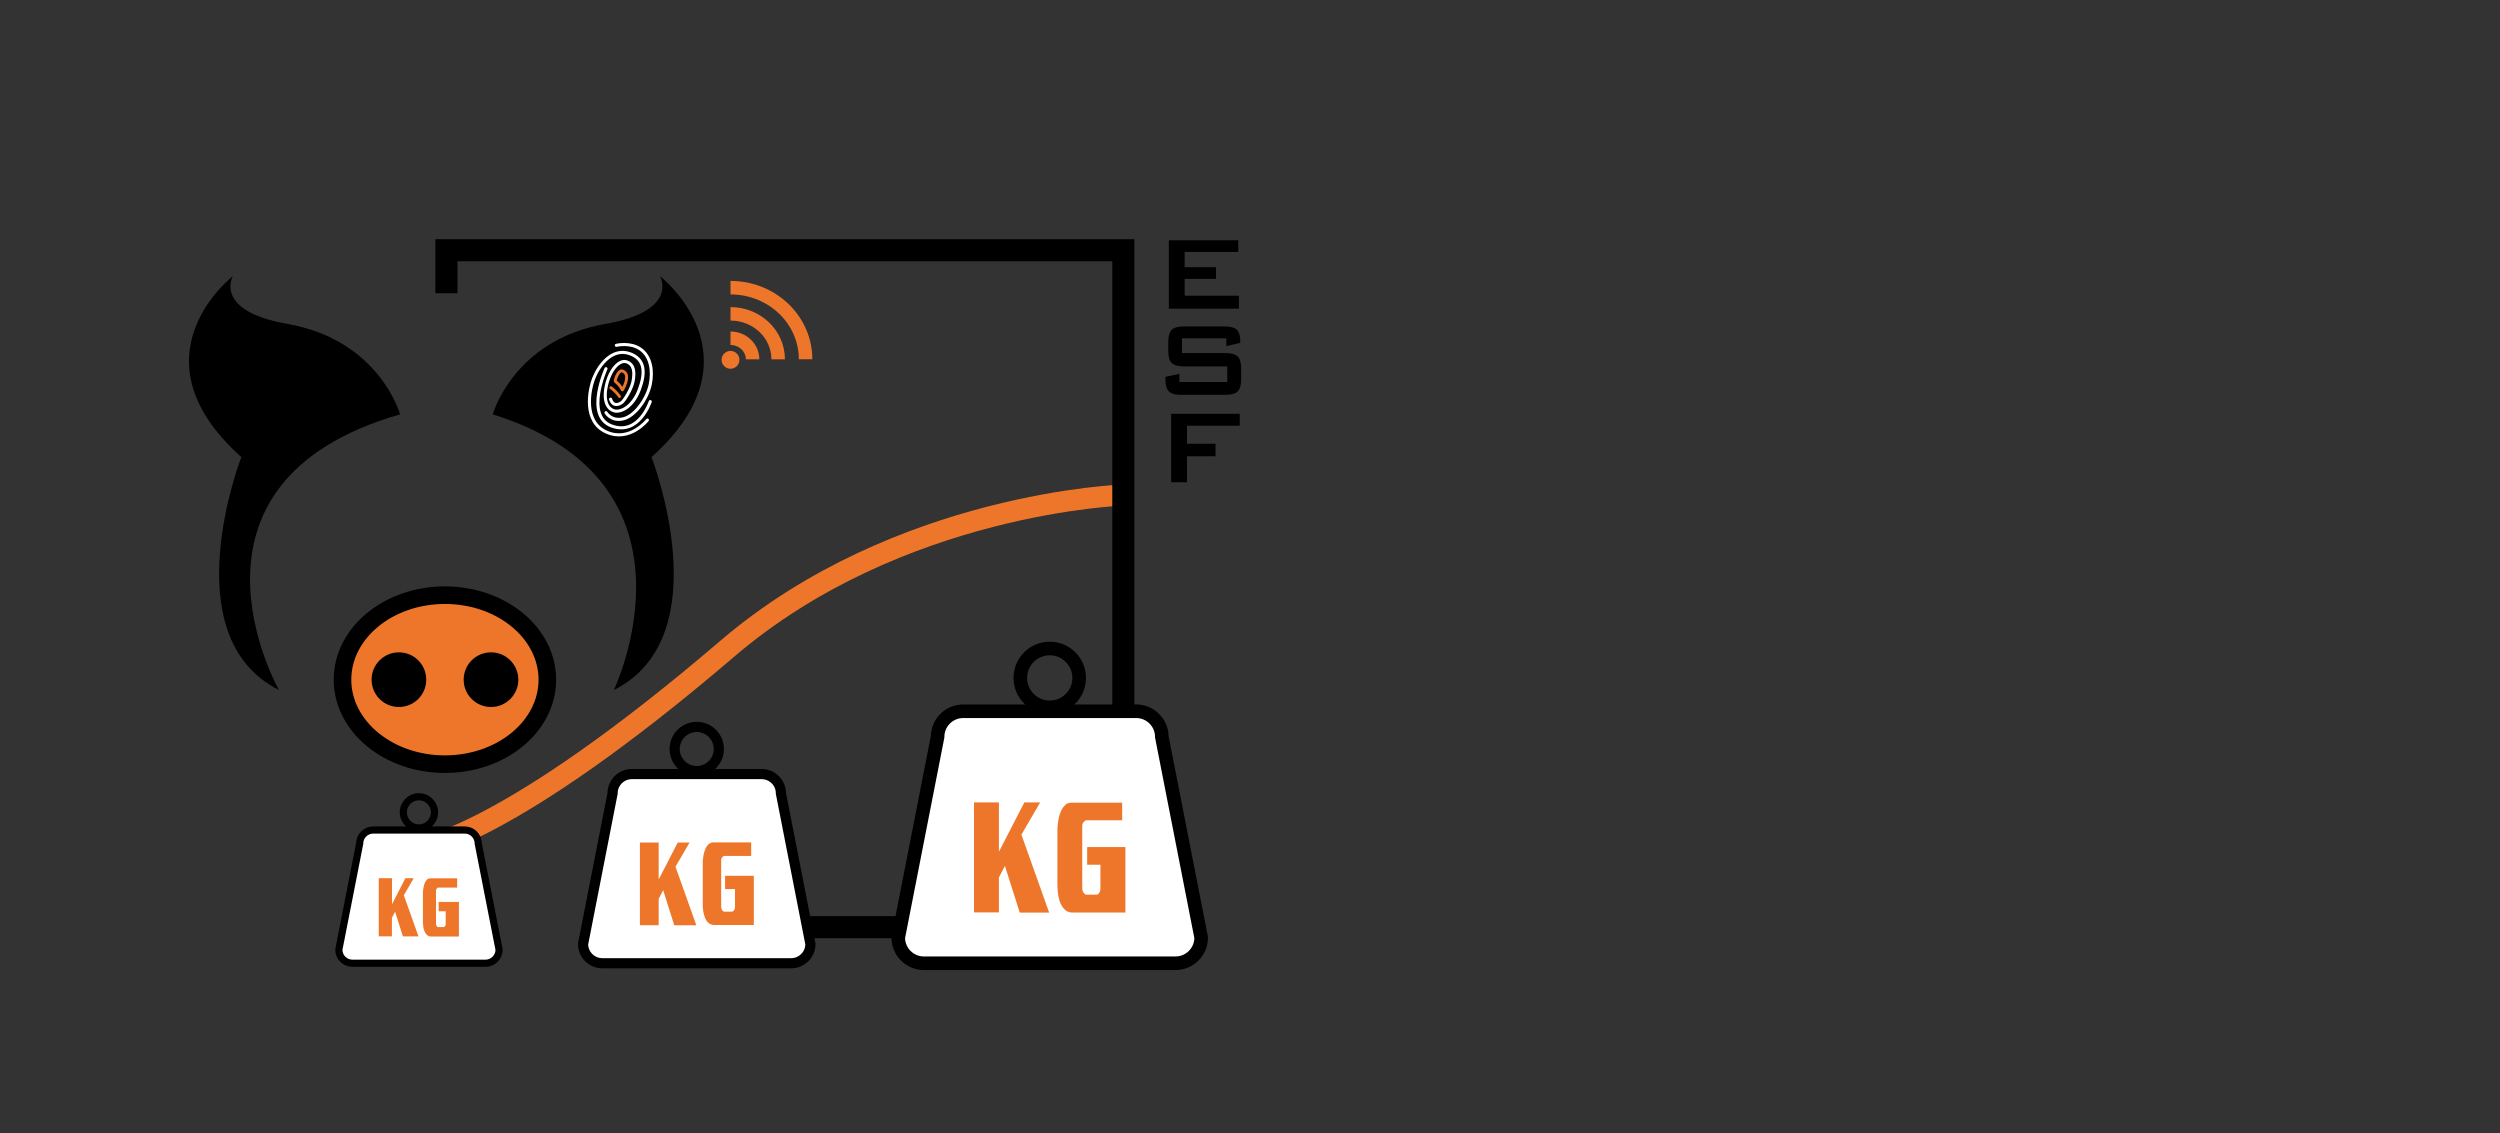 <?xml version="1.0" encoding="UTF-8"?>
<svg id="Layer_1" data-name="Layer 1" xmlns="http://www.w3.org/2000/svg" version="1.1" viewBox="0 0 300 136">
  <rect x="0" y="0" width="300" height="136" fill="#333333" stroke="none"/>
  <defs>
    <style>
      .cls-1 {
        fill: #000;
      }

      .cls-1, .cls-2, .cls-3 {
        stroke-width: 0px;
      }

      .cls-4 {
        stroke-width: .35px;
      }

      .cls-4, .cls-5 {
        stroke-linecap: round;
      }

      .cls-4, .cls-5, .cls-6, .cls-7, .cls-8, .cls-9, .cls-10, .cls-11, .cls-12 {
        stroke-miterlimit: 10;
      }

      .cls-4, .cls-5, .cls-7, .cls-8, .cls-9, .cls-10, .cls-11, .cls-12 {
        fill: none;
      }

      .cls-4, .cls-9, .cls-11 {
        stroke: #ee762a;
      }

      .cls-5 {
        stroke: #fff;
        stroke-width: .37px;
      }

      .cls-6 {
        stroke-width: 2.11px;
      }

      .cls-6, .cls-7, .cls-8, .cls-10, .cls-12 {
        stroke: #000;
      }

      .cls-6, .cls-2 {
        fill: #ee762a;
      }

      .cls-7 {
        stroke-width: 1.63px;
      }

      .cls-8 {
        stroke-width: 2.65px;
      }

      .cls-9 {
        stroke-width: 2.53px;
      }

      .cls-10 {
        stroke-width: .86px;
      }

      .cls-11 {
        stroke-width: 1.62px;
      }

      .cls-12 {
        stroke-width: 1.22px;
      }

      .cls-3 {
        fill: #fff;
      }
    </style>
  </defs>
  <path class="cls-9" d="M50.59,101.69s10.23-1.21,36.69-23.85c20.59-17.61,47.63-18.44,47.63-18.44"/>
  <g>
    <g>
      <ellipse class="cls-6" cx="53.39" cy="81.56" rx="12.29" ry="10.14"/>
      <circle class="cls-1" cx="47.87" cy="81.56" r="3.28"/>
      <circle class="cls-1" cx="58.92" cy="81.56" r="3.28"/>
      <path class="cls-1" d="M73.67,82.79s11.88-24.83-14.54-33.07c0,0,2.46-8.91,13.52-10.85,8.94-1.57,6.55-5.73,6.55-5.73,0,0,12.49,9.63-1.02,21.71,0,0,8.36,21.48-4.51,27.95Z"/>
      <path class="cls-1" d="M33.47,82.79s-14.08-24.83,14.54-33.07c0,0-2.46-8.91-13.52-10.85-8.94-1.57-6.55-5.73-6.55-5.73,0,0-12.49,9.63,1.02,21.71,0,0-8.36,21.48,4.51,27.95Z"/>
    </g>
    <g>
      <path class="cls-5" d="M77.69,50.41s-2.1,2.68-4.9,1.45c-2.81-1.23-2.13-5-1.51-6.54s2.22-3.64,4.32-2.87c1.76.65,1.91,2.19,1.11,4.32-.8,2.13-2.28,2.75-3.02,2.53s-1.33-1.11-.93-2.99,1.54-3.22,2.46-2.88.93,1.33.75,2.31-1.09,2.38-1.35,2.56c-.24.17-1.02.62-1.35-.4"/>
      <path class="cls-5" d="M72.72,49.52s.62,1.08,2.07.74,2.9-2.47,3.24-4.13.06-3.36-1.17-4.23-2.9-.46-2.9-.46"/>
      <path class="cls-5" d="M72.72,44.24s-2.59,5.68.68,6.88c3.27,1.2,4.63-2.93,4.63-2.93"/>
      <path class="cls-4" d="M73.3,46.52s.52.33,1.04,1.06"/>
      <path class="cls-4" d="M74.68,46.78c-.41-.81-.87-.95-.86-1.08s.37-1.35.88-1.18.8.81.02,2.22"/>
    </g>
  </g>
  <polyline class="cls-8" points="53.57 35.19 53.57 30.03 134.8 30.03 134.8 111.26 74.33 111.26"/>
  <g>
    <g>
      <path class="cls-11" d="M87.66,40.59c1.46,0,2.65,1.13,2.65,2.53"/>
      <path class="cls-11" d="M87.66,37.66c3.16,0,5.72,2.44,5.72,5.46"/>
      <path class="cls-11" d="M87.66,34.52c4.98,0,9.01,3.85,9.01,8.59"/>
    </g>
    <circle class="cls-2" cx="87.66" cy="43.18" r="1.07"/>
  </g>
  <g>
    <path class="cls-1" d="M140.26,37.04v-8.21h8.33v1.4h-6.43v1.83h3.76v1.4h-3.76v2.03h6.51v1.55h-8.4Z"/>
    <path class="cls-1" d="M147.17,40.6h-5.33v1.77h5.07c.51,0,.92.05,1.21.16s.51.3.63.58.19.68.19,1.2v1.13c0,.52-.06.92-.19,1.2s-.34.47-.63.58-.7.16-1.21.16h-5.03c-.51,0-.92-.05-1.21-.16s-.51-.3-.63-.58-.19-.68-.19-1.2v-.22l1.67-.36v.98h5.75v-1.87h-5.07c-.52,0-.92-.06-1.21-.17s-.5-.31-.62-.58-.18-.68-.18-1.19v-.92c0-.52.06-.92.19-1.2s.33-.47.62-.58.69-.16,1.2-.16h4.62c.5,0,.9.05,1.18.15s.5.28.63.55.2.63.2,1.09v.18l-1.67.39v-.93Z"/>
    <path class="cls-1" d="M140.54,57.87v-8.21h8.23v1.43h-6.33v2.16h3.42v1.5h-3.42v3.12h-1.89Z"/>
  </g>
  <g>
    <g>
      <path class="cls-3" d="M141.06,115.59h-30.19c-1.7,0-3.08-1.38-3.08-3.08l4.72-24.08c0-1.7,1.38-3.08,3.08-3.08h20.75c1.7,0,3.08,1.38,3.08,3.08l4.72,24.08c0,1.7-1.38,3.08-3.08,3.08Z"/>
      <path class="cls-7" d="M141.06,115.59h-30.19c-1.7,0-3.08-1.38-3.08-3.08l4.72-24.08c0-1.7,1.38-3.08,3.08-3.08h20.75c1.7,0,3.08,1.38,3.08,3.08l4.72,24.08c0,1.7-1.38,3.08-3.08,3.08Z"/>
    </g>
    <circle class="cls-7" cx="125.97" cy="81.35" r="3.53"/>
    <g>
      <path class="cls-2" d="M116.88,96.29h2.99v5.92l3.05-5.92h1.9l-2.25,3.87,3.33,9.35h-3.53l-1.78-5.6-.72,1.38v4.2h-2.99v-13.2Z"/>
      <path class="cls-2" d="M134.66,96.29v2.14h-4.28c-.06,0-.11.02-.17.06s-.11.09-.16.15c-.06.06-.1.13-.13.2s-.05.15-.05.24v7.54c0,.09.01.17.04.26s.07.17.11.24c.05.06.1.12.16.17s.11.07.17.07h1.24c.06,0,.11-.02.17-.06s.1-.1.14-.16c.05-.06.09-.14.11-.22s.04-.17.04-.24v-2.91h-1.59v-2.12h4.59v7.85h-6.38c-.16,0-.3-.02-.44-.07s-.25-.12-.36-.2c-.13-.1-.24-.22-.34-.36s-.18-.29-.26-.45c-.06-.15-.12-.3-.16-.45s-.08-.31-.11-.47c-.03-.21-.06-.42-.08-.63s-.03-.41-.03-.61v-6.58c0-.23,0-.46.03-.68s.05-.43.09-.63c.03-.2.08-.38.13-.56s.12-.33.18-.47c.07-.17.15-.32.24-.44s.19-.23.29-.33c.1-.09.21-.15.33-.19s.23-.06.35-.06h6.12Z"/>
    </g>
  </g>
  <g>
    <g>
      <path class="cls-3" d="M58.25,115.59h-15.96c-.9,0-1.63-.73-1.63-1.63l2.5-12.73c0-.9.73-1.63,1.63-1.63h10.97c.9,0,1.63.73,1.63,1.63l2.5,12.73c0,.9-.73,1.63-1.63,1.63Z"/>
      <path class="cls-10" d="M58.25,115.59h-15.96c-.9,0-1.63-.73-1.63-1.63l2.5-12.73c0-.9.73-1.63,1.63-1.63h10.97c.9,0,1.63.73,1.63,1.63l2.5,12.73c0,.9-.73,1.63-1.63,1.63Z"/>
    </g>
    <circle class="cls-10" cx="50.27" cy="97.48" r="1.87"/>
    <g>
      <path class="cls-2" d="M45.46,105.38h1.58v3.13l1.61-3.13h1l-1.19,2.05,1.76,4.94h-1.87l-.94-2.96-.38.73v2.22h-1.58v-6.98Z"/>
      <path class="cls-2" d="M54.86,105.38v1.13h-2.26s-.06,0-.09.03-.06.05-.09.08c-.03.03-.05.07-.07.11s-.03.08-.03.13v3.99s0,.09.02.14.03.09.06.13c.03.03.05.06.08.09s.06.04.09.04h.66s.06-.01.09-.03.05-.05.08-.08c.03-.03.05-.07.06-.12s.02-.09.02-.13v-1.54h-.84v-1.12h2.43v4.15h-3.37c-.08,0-.16-.01-.23-.04s-.13-.06-.19-.11c-.07-.05-.13-.12-.18-.19s-.1-.15-.14-.24c-.03-.08-.06-.16-.09-.24s-.04-.16-.06-.25c-.02-.11-.03-.22-.04-.33s-.02-.22-.02-.32v-3.48c0-.12,0-.24.02-.36s.03-.23.05-.33c.02-.1.04-.2.07-.3s.06-.18.09-.25c.04-.09.08-.17.13-.23s.1-.12.15-.18c.05-.05.11-.08.17-.1s.12-.03.19-.03h3.23Z"/>
    </g>
  </g>
  <g>
    <g>
      <path class="cls-3" d="M94.95,115.59h-22.67c-1.28,0-2.31-1.04-2.31-2.31l3.54-18.08c0-1.28,1.04-2.31,2.31-2.31h15.58c1.28,0,2.31,1.04,2.31,2.31l3.54,18.08c0,1.28-1.04,2.31-2.31,2.31Z"/>
      <path class="cls-12" d="M94.95,115.59h-22.67c-1.28,0-2.31-1.04-2.31-2.31l3.54-18.08c0-1.28,1.04-2.31,2.31-2.31h15.58c1.28,0,2.31,1.04,2.31,2.31l3.54,18.08c0,1.28-1.04,2.31-2.31,2.31Z"/>
    </g>
    <circle class="cls-12" cx="83.61" cy="89.88" r="2.65"/>
    <g>
      <path class="cls-2" d="M76.79,101.1h2.25v4.44l2.29-4.44h1.42l-1.69,2.91,2.5,7.02h-2.65l-1.33-4.21-.54,1.04v3.16h-2.25v-9.91Z"/>
      <path class="cls-2" d="M90.14,101.1v1.61h-3.21s-.09.01-.13.04-.09.06-.12.11c-.04.05-.07.1-.1.15s-.04.12-.04.18v5.66c0,.06.01.13.03.19s.05.12.09.18c.04.05.07.09.12.12s.08.06.13.06h.93s.08-.02.13-.05.08-.07.11-.12c.04-.05.06-.1.09-.17s.03-.12.03-.18v-2.19h-1.19v-1.59h3.45v5.9h-4.79c-.12,0-.23-.02-.33-.06s-.19-.09-.27-.15c-.1-.07-.18-.16-.26-.27s-.14-.22-.19-.34c-.05-.11-.09-.22-.12-.34s-.06-.23-.09-.35c-.02-.16-.04-.31-.06-.47s-.02-.31-.02-.46v-4.94c0-.18,0-.35.02-.51s.04-.32.07-.47c.02-.15.06-.29.1-.42s.09-.25.13-.35c.05-.13.11-.24.18-.33s.14-.18.22-.25c.08-.06.16-.11.25-.15s.17-.05.26-.05h4.59Z"/>
    </g>
  </g>
</svg>